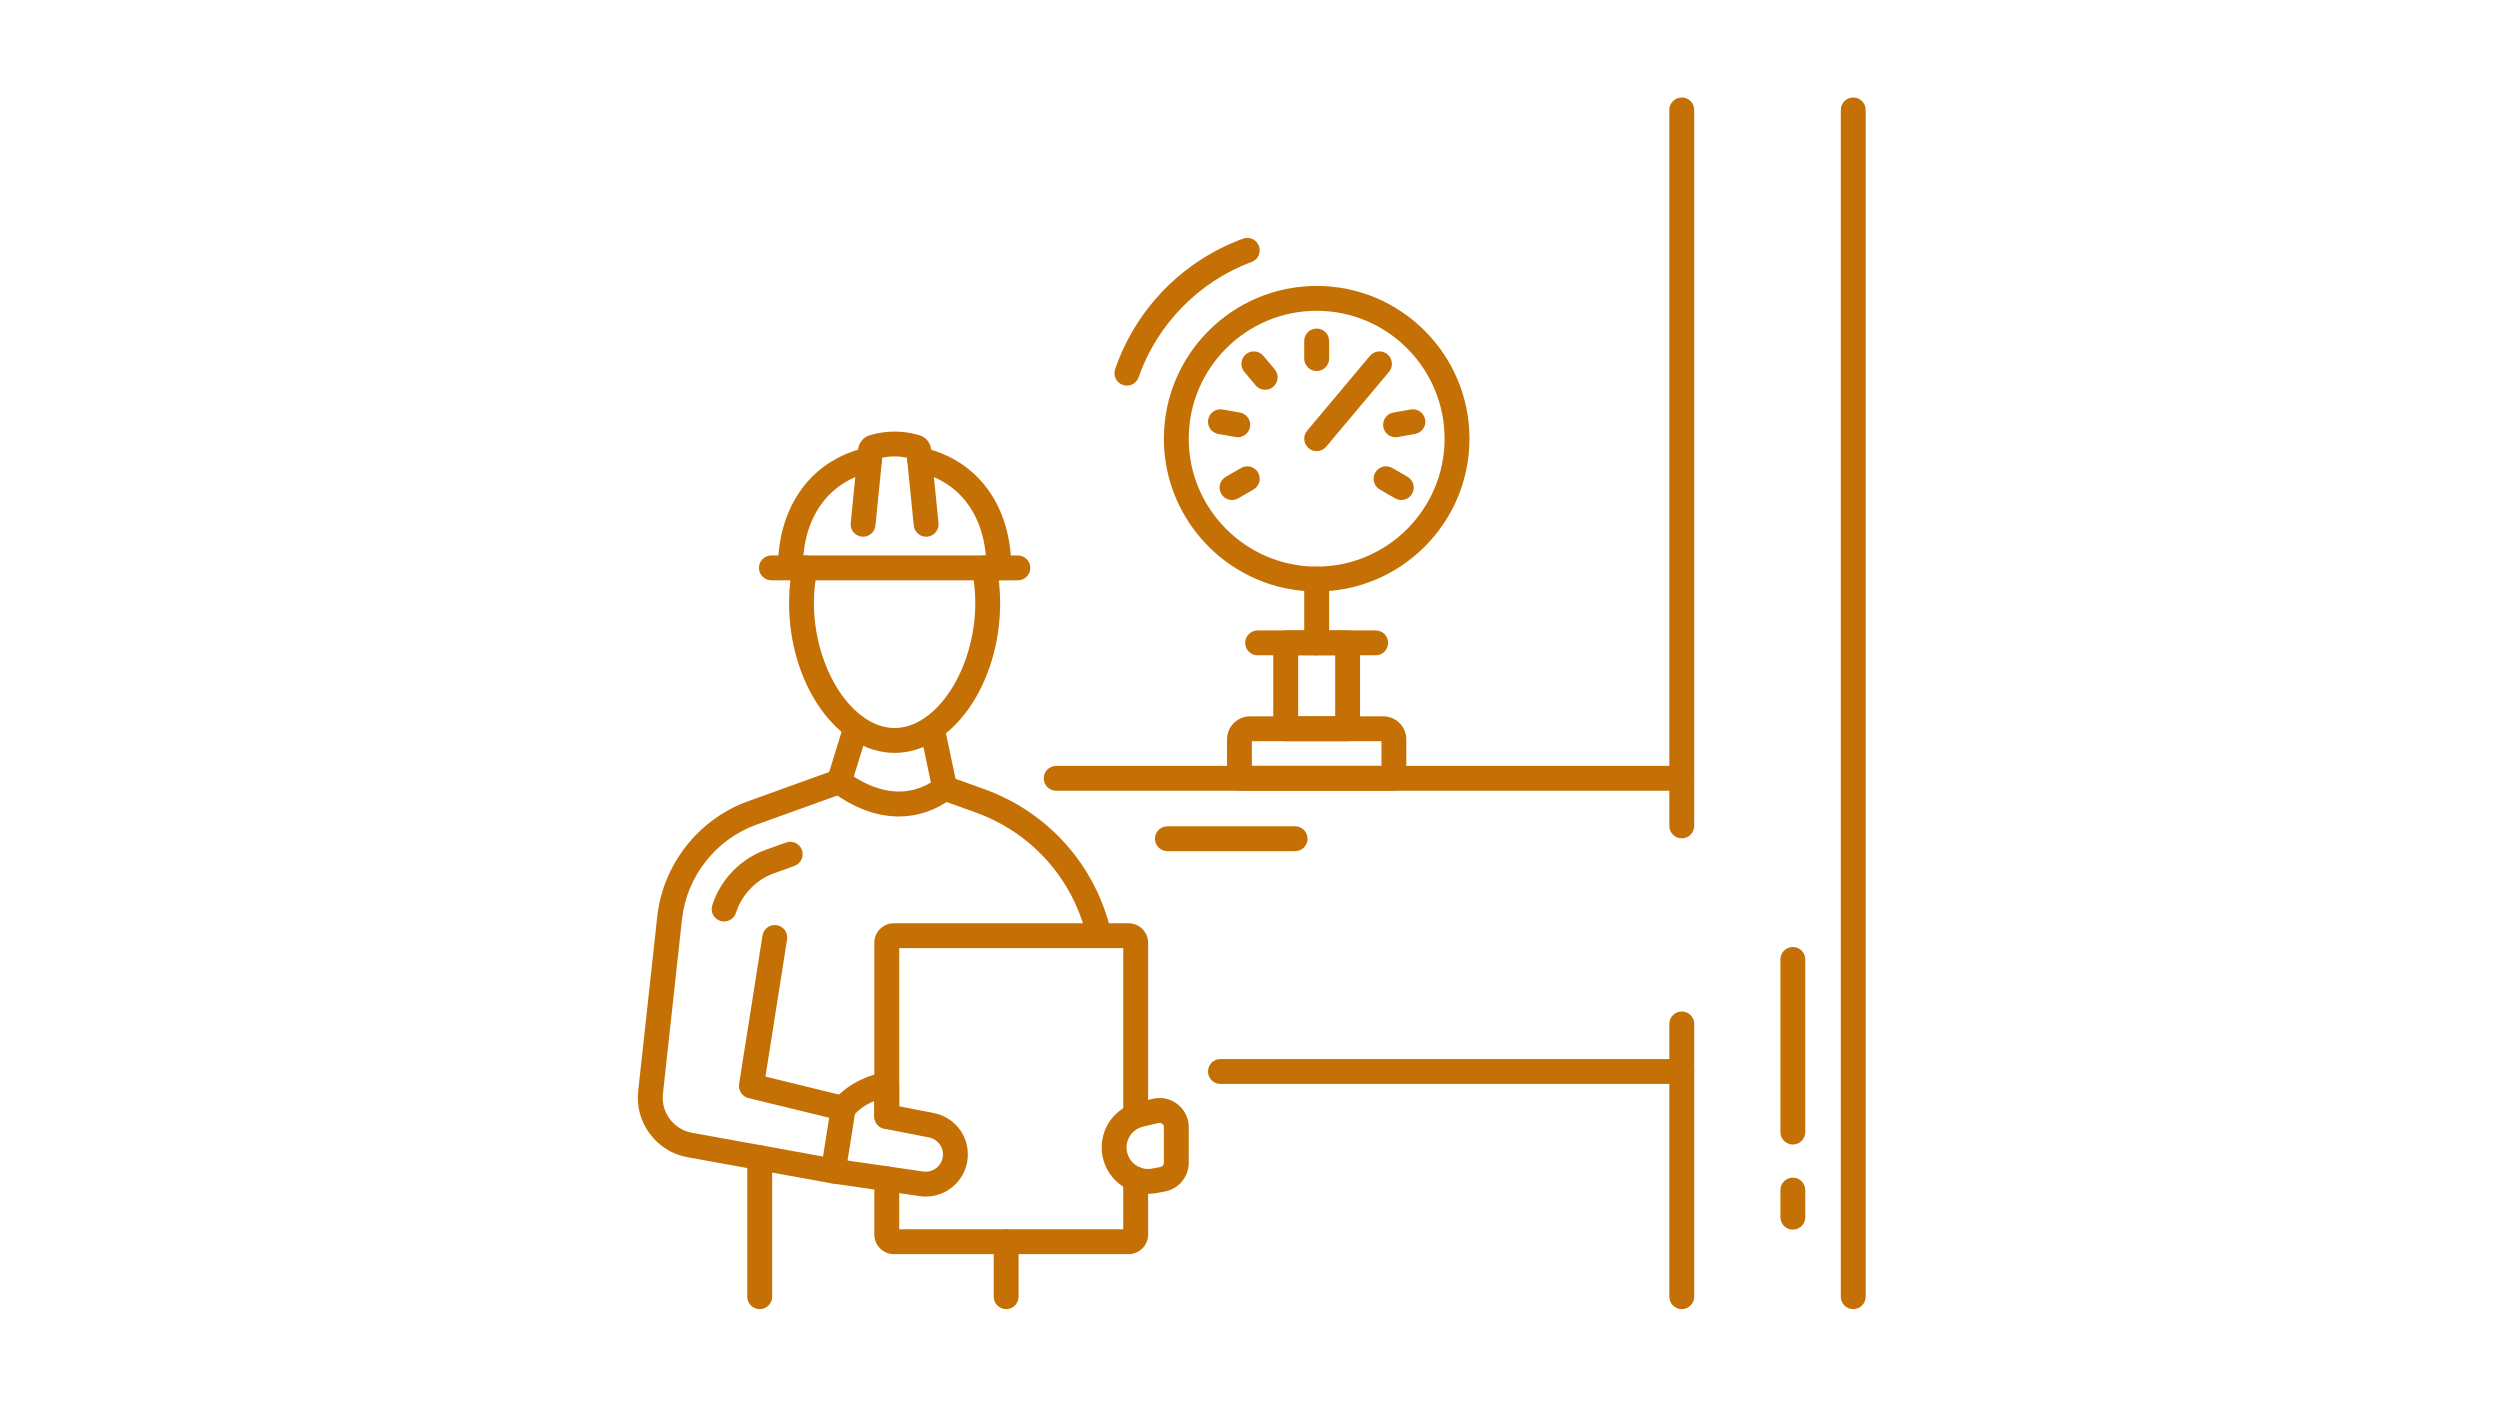 <svg xmlns="http://www.w3.org/2000/svg" xmlns:xlink="http://www.w3.org/1999/xlink" width="1366" zoomAndPan="magnify" viewBox="0 0 1024.5 576" height="768" preserveAspectRatio="xMidYMid meet" version="1.0"><defs><clipPath id="ede43df3bb"><path d="M 306 469.285 L 316.727 469.285 L 316.727 536.453 L 306 536.453 Z M 306 469.285 " clip-rule="nonzero"/></clipPath><clipPath id="53bac6b589"><path d="M 407 503.668 L 418 503.668 L 418 536.453 L 407 536.453 Z M 407 503.668 " clip-rule="nonzero"/></clipPath><clipPath id="0263a352d0"><path d="M 754 39.953 L 764.559 39.953 L 764.559 536.453 L 754 536.453 Z M 754 39.953 " clip-rule="nonzero"/></clipPath><clipPath id="0bd16112b3"><path d="M 495 434 L 694.949 434 L 694.949 536.453 L 495 536.453 Z M 495 434 " clip-rule="nonzero"/></clipPath><clipPath id="f75b87de97"><path d="M 427 39.953 L 695 39.953 L 695 325 L 427 325 Z M 427 39.953 " clip-rule="nonzero"/></clipPath></defs><g clip-path="url(#ede43df3bb)"><path fill="#c47005" d="M 311.336 536.488 C 308.52 536.488 306.23 534.203 306.23 531.391 L 306.23 474.426 C 306.23 471.613 308.52 469.328 311.336 469.328 C 314.148 469.328 316.43 471.613 316.43 474.426 L 316.43 531.391 C 316.43 534.203 314.148 536.488 311.336 536.488 " fill-opacity="1" fill-rule="nonzero"/></g><g clip-path="url(#53bac6b589)"><path fill="#c47005" d="M 412.32 536.488 C 409.508 536.488 407.227 534.203 407.227 531.391 L 407.227 508.859 C 407.227 506.043 409.508 503.766 412.32 503.766 C 415.137 503.766 417.414 506.043 417.414 508.859 L 417.414 531.391 C 417.414 534.203 415.137 536.488 412.32 536.488 " fill-opacity="1" fill-rule="nonzero"/></g><path fill="#c47005" d="M 462.488 513.957 L 366.312 513.957 C 361.895 513.957 358.301 510.363 358.301 505.949 L 358.301 483.07 C 358.301 480.254 360.586 477.969 363.402 477.969 C 366.215 477.969 368.496 480.254 368.496 483.07 L 368.496 503.766 L 460.301 503.766 L 460.301 483.184 C 460.301 480.371 462.586 478.086 465.402 478.086 C 468.215 478.086 470.496 480.371 470.496 483.184 L 470.496 505.949 C 470.496 510.363 466.902 513.957 462.488 513.957 " fill-opacity="1" fill-rule="nonzero"/><path fill="#c47005" d="M 363.402 462.652 C 360.586 462.652 358.301 460.371 358.301 457.555 L 358.301 386.359 C 358.301 381.945 361.895 378.355 366.312 378.355 L 462.488 378.355 C 466.902 378.355 470.496 381.945 470.496 386.359 L 470.496 457.301 C 470.496 460.113 468.215 462.398 465.402 462.398 C 462.586 462.398 460.301 460.113 460.301 457.301 L 460.301 388.543 L 368.496 388.543 L 368.496 457.555 C 368.496 460.371 366.215 462.652 363.402 462.652 " fill-opacity="1" fill-rule="nonzero"/><path fill="#c47005" d="M 296.738 377.633 C 296.219 377.633 295.691 377.551 295.18 377.387 C 292.496 376.527 291.02 373.652 291.883 370.973 C 295.246 360.48 303.418 352 313.715 348.281 L 322.102 345.262 C 324.754 344.305 327.672 345.676 328.633 348.328 C 329.582 350.973 328.207 353.895 325.562 354.848 L 317.18 357.871 C 309.824 360.52 303.996 366.586 301.59 374.09 C 300.891 376.25 298.891 377.633 296.738 377.633 " fill-opacity="1" fill-rule="nonzero"/><path fill="#c47005" d="M 341.48 484.984 C 341.176 484.984 340.871 484.957 340.57 484.902 L 281.738 474.238 C 268.992 471.934 260.117 460.043 261.52 447.172 L 269.344 375.594 C 271.684 354.195 286.285 335.652 306.535 328.352 L 342.191 315.5 C 344.844 314.547 347.762 315.918 348.711 318.566 C 349.668 321.215 348.297 324.133 345.645 325.09 L 309.988 337.941 C 293.375 343.93 281.395 359.145 279.48 376.703 L 271.66 448.277 C 270.828 455.852 276.055 462.852 283.559 464.211 L 337.266 473.949 L 339.793 458.062 L 306.707 449.988 C 304.129 449.359 302.465 446.863 302.883 444.242 L 312.477 383.387 C 312.918 380.602 315.52 378.703 318.309 379.145 C 321.082 379.582 322.988 382.191 322.547 384.969 L 313.68 441.199 L 346.773 449.277 C 349.352 449.906 351.016 452.41 350.598 455.031 L 346.516 480.688 C 346.297 482.043 345.547 483.254 344.426 484.047 C 343.555 484.66 342.523 484.984 341.48 484.984 " fill-opacity="1" fill-rule="nonzero"/><path fill="#c47005" d="M 450.441 388.543 C 448.109 388.543 446.012 386.938 445.473 384.566 C 440.066 360.602 423.031 341.32 399.906 332.984 L 385.453 327.773 C 382.797 326.82 381.426 323.898 382.387 321.25 C 383.344 318.605 386.262 317.23 388.906 318.184 L 403.363 323.395 C 429.781 332.914 449.242 354.945 455.418 382.328 C 456.035 385.07 454.312 387.801 451.562 388.418 C 451.191 388.504 450.816 388.543 450.441 388.543 " fill-opacity="1" fill-rule="nonzero"/><path fill="#c47005" d="M 475.203 460.152 C 475.07 460.152 474.938 460.172 474.797 460.207 L 468.484 461.664 C 464.473 462.59 461.668 466.117 461.668 470.234 C 461.668 475.094 465.602 479.043 470.438 479.043 C 470.98 479.043 471.527 478.992 472.07 478.891 L 475.516 478.25 C 476.348 478.098 476.957 477.371 476.957 476.52 L 476.957 461.922 C 476.957 460.832 476.051 460.152 475.203 460.152 Z M 470.438 489.234 C 459.98 489.234 451.469 480.715 451.469 470.234 C 451.469 461.344 457.523 453.73 466.188 451.73 L 472.5 450.273 C 473.391 450.07 474.297 449.965 475.203 449.965 C 481.789 449.965 487.145 455.328 487.145 461.922 L 487.145 476.52 C 487.145 482.277 483.039 487.219 477.375 488.273 L 473.934 488.914 C 472.773 489.121 471.602 489.234 470.438 489.234 " fill-opacity="1" fill-rule="nonzero"/><path fill="#c47005" d="M 379.391 490.355 C 378.559 490.355 377.715 490.297 376.867 490.172 L 340.754 484.93 C 337.965 484.527 336.035 481.941 336.438 479.16 C 336.844 476.367 339.43 474.441 342.215 474.844 L 378.332 480.082 C 380.254 480.363 382.152 479.855 383.691 478.664 C 385.23 477.477 386.188 475.754 386.387 473.82 C 386.777 470.145 384.328 466.84 380.707 466.129 L 362.422 462.559 C 360.031 462.094 358.301 459.996 358.301 457.555 L 358.301 451.172 C 354.617 452.715 351.703 454.801 349.492 457.477 C 347.703 459.645 344.488 459.949 342.316 458.16 C 340.148 456.363 339.844 453.152 341.633 450.984 C 346.395 445.227 353.344 441.289 362.289 439.289 C 363.797 438.949 365.379 439.316 366.59 440.285 C 367.793 441.246 368.496 442.711 368.496 444.262 L 368.496 453.359 L 382.66 456.129 C 391.508 457.855 397.469 465.918 396.523 474.883 C 396.027 479.602 393.695 483.801 389.953 486.707 C 386.879 489.102 383.203 490.355 379.391 490.355 " fill-opacity="1" fill-rule="nonzero"/><path fill="#c47005" d="M 366.609 308.535 C 343.164 308.535 323.355 280.398 323.355 247.098 C 323.355 241.758 323.898 236.555 324.961 231.641 C 325.562 228.891 328.273 227.141 331.027 227.742 C 333.777 228.34 335.52 231.055 334.926 233.805 C 334.012 238.008 333.547 242.48 333.547 247.098 C 333.547 273.914 349.305 298.344 366.609 298.344 C 383.91 298.344 399.668 273.914 399.668 247.098 C 399.668 242.48 399.207 238.008 398.293 233.809 C 397.691 231.059 399.438 228.34 402.191 227.742 C 404.945 227.152 407.648 228.895 408.254 231.641 C 409.32 236.555 409.863 241.754 409.863 247.098 C 409.863 280.398 390.055 308.535 366.609 308.535 " fill-opacity="1" fill-rule="nonzero"/><path fill="#c47005" d="M 323.898 237.816 C 321.082 237.816 318.805 235.535 318.805 232.723 C 318.805 207.145 332.773 188.234 355.27 183.371 C 358.016 182.781 360.73 184.527 361.332 187.277 C 361.926 190.027 360.172 192.738 357.422 193.332 C 339.621 197.184 328.996 211.906 328.996 232.723 C 328.996 235.535 326.715 237.816 323.898 237.816 " fill-opacity="1" fill-rule="nonzero"/><path fill="#c47005" d="M 409.312 237.816 C 406.5 237.816 404.219 235.535 404.219 232.723 C 404.219 211.906 393.594 197.184 375.797 193.332 C 373.039 192.738 371.297 190.027 371.891 187.27 C 372.484 184.527 375.195 182.781 377.949 183.371 C 400.438 188.238 414.418 207.148 414.418 232.723 C 414.418 235.535 412.129 237.816 409.312 237.816 " fill-opacity="1" fill-rule="nonzero"/><path fill="#c47005" d="M 353.695 219.945 C 353.523 219.945 353.355 219.934 353.184 219.922 C 350.375 219.637 348.332 217.141 348.613 214.34 L 351.637 184.172 C 351.914 181.426 353.801 179.145 356.426 178.363 C 363.18 176.355 370.031 176.355 376.789 178.363 C 379.422 179.141 381.301 181.426 381.574 184.172 L 384.598 214.34 C 384.883 217.141 382.836 219.637 380.035 219.922 C 377.254 220.203 374.738 218.156 374.461 215.359 L 371.668 187.574 C 368.281 186.863 364.934 186.863 361.543 187.574 L 358.762 215.359 C 358.496 217.984 356.281 219.945 353.695 219.945 " fill-opacity="1" fill-rule="nonzero"/><path fill="#c47005" d="M 417.113 237.816 L 316.109 237.816 C 313.293 237.816 311.008 235.535 311.008 232.723 C 311.008 229.91 313.293 227.625 316.109 227.625 L 417.113 227.625 C 419.93 227.625 422.207 229.91 422.207 232.723 C 422.207 235.535 419.93 237.816 417.113 237.816 " fill-opacity="1" fill-rule="nonzero"/><path fill="#c47005" d="M 368.355 334.59 C 359.332 334.59 349.93 331.172 340.859 324.371 C 339.137 323.082 338.418 320.848 339.047 318.793 L 345.906 296.559 C 346.738 293.871 349.586 292.359 352.277 293.191 C 354.973 294.02 356.48 296.875 355.648 299.562 L 349.887 318.246 C 357.469 323.141 369.426 327.898 381.484 320.676 L 377.008 299.426 C 376.422 296.672 378.188 293.969 380.934 293.391 C 383.691 292.805 386.395 294.57 386.98 297.32 L 392.164 321.926 C 392.574 323.867 391.824 325.871 390.234 327.059 C 383.527 332.09 376.078 334.59 368.355 334.59 " fill-opacity="1" fill-rule="nonzero"/><path fill="#c47005" d="M 531.98 293.547 L 547.16 293.547 L 547.16 268.539 L 531.98 268.539 Z M 552.254 303.738 L 526.879 303.738 C 524.062 303.738 521.781 301.457 521.781 298.645 L 521.781 263.445 C 521.781 260.629 524.062 258.348 526.879 258.348 L 552.254 258.348 C 555.074 258.348 557.352 260.629 557.352 263.445 L 557.352 298.645 C 557.352 301.457 555.074 303.738 552.254 303.738 " fill-opacity="1" fill-rule="nonzero"/><path fill="#c47005" d="M 513.02 313.863 L 566.117 313.863 L 566.117 303.738 L 513.02 303.738 Z M 571.211 324.055 L 507.926 324.055 C 505.113 324.055 502.832 321.77 502.832 318.957 L 502.832 303.012 C 502.832 297.793 507.082 293.547 512.293 293.547 L 566.844 293.547 C 572.066 293.547 576.309 297.793 576.309 303.012 L 576.309 318.957 C 576.309 321.77 574.023 324.055 571.211 324.055 " fill-opacity="1" fill-rule="nonzero"/><path fill="#c47005" d="M 563.762 268.539 L 515.375 268.539 C 512.562 268.539 510.281 266.258 510.281 263.445 C 510.281 260.629 512.562 258.348 515.375 258.348 L 563.762 258.348 C 566.574 258.348 568.855 260.629 568.855 263.445 C 568.855 266.258 566.574 268.539 563.762 268.539 " fill-opacity="1" fill-rule="nonzero"/><path fill="#c47005" d="M 539.57 268.539 C 536.758 268.539 534.469 266.258 534.469 263.445 L 534.469 237.289 C 534.469 234.477 536.758 232.195 539.57 232.195 C 542.387 232.195 544.664 234.477 544.664 237.289 L 544.664 263.445 C 544.664 266.258 542.387 268.539 539.57 268.539 " fill-opacity="1" fill-rule="nonzero"/><path fill="#c47005" d="M 461.797 158.02 C 461.242 158.02 460.676 157.934 460.125 157.738 C 457.469 156.82 456.059 153.918 456.977 151.258 C 465.586 126.402 484.68 106.914 509.367 97.801 C 512.012 96.828 514.941 98.172 515.918 100.812 C 516.891 103.453 515.547 106.383 512.902 107.359 C 491.41 115.297 474.105 132.957 466.613 154.594 C 465.883 156.699 463.906 158.02 461.797 158.02 " fill-opacity="1" fill-rule="nonzero"/><path fill="#c47005" d="M 539.57 127.363 C 510.668 127.363 487.145 150.879 487.145 179.781 C 487.145 208.68 510.668 232.195 539.57 232.195 C 568.477 232.195 591.988 208.68 591.988 179.781 C 591.988 150.879 568.477 127.363 539.57 127.363 Z M 539.57 242.387 C 505.047 242.387 476.957 214.305 476.957 179.781 C 476.957 145.254 505.047 117.172 539.57 117.172 C 574.098 117.172 602.188 145.254 602.188 179.781 C 602.188 214.305 574.098 242.387 539.57 242.387 " fill-opacity="1" fill-rule="nonzero"/><path fill="#c47005" d="M 539.562 184.875 C 538.414 184.875 537.246 184.484 536.293 183.68 C 534.137 181.875 533.855 178.66 535.664 176.504 L 561.406 145.828 C 563.219 143.672 566.434 143.391 568.59 145.199 C 570.742 147.008 571.023 150.227 569.219 152.379 L 543.469 183.055 C 542.465 184.258 541.02 184.875 539.562 184.875 " fill-opacity="1" fill-rule="nonzero"/><path fill="#c47005" d="M 539.57 152.051 C 536.758 152.051 534.469 149.77 534.469 146.953 L 534.469 139.738 C 534.469 136.922 536.758 134.645 539.57 134.645 C 542.387 134.645 544.664 136.922 544.664 139.738 L 544.664 146.953 C 544.664 149.77 542.387 152.051 539.57 152.051 " fill-opacity="1" fill-rule="nonzero"/><path fill="#c47005" d="M 518.469 159.73 C 517.016 159.73 515.566 159.109 514.566 157.914 L 509.922 152.379 C 508.113 150.227 508.395 147.008 510.555 145.199 C 512.707 143.387 515.926 143.672 517.73 145.828 L 522.371 151.359 C 524.184 153.512 523.902 156.73 521.738 158.539 C 520.789 159.34 519.625 159.73 518.469 159.73 " fill-opacity="1" fill-rule="nonzero"/><path fill="#c47005" d="M 507.242 179.176 C 506.953 179.176 506.648 179.152 506.352 179.098 L 499.246 177.844 C 496.473 177.355 494.625 174.711 495.105 171.941 C 495.598 169.168 498.242 167.324 501.02 167.809 L 508.125 169.062 C 510.898 169.551 512.746 172.195 512.258 174.965 C 511.828 177.438 509.672 179.176 507.242 179.176 " fill-opacity="1" fill-rule="nonzero"/><path fill="#c47005" d="M 504.895 204.898 C 503.129 204.898 501.418 203.984 500.469 202.352 C 499.066 199.91 499.895 196.797 502.34 195.387 L 508.586 191.781 C 511.031 190.375 514.145 191.207 515.551 193.645 C 516.957 196.082 516.125 199.199 513.688 200.605 L 507.438 204.215 C 506.633 204.676 505.758 204.898 504.895 204.898 " fill-opacity="1" fill-rule="nonzero"/><path fill="#c47005" d="M 574.246 204.898 C 573.387 204.898 572.512 204.676 571.707 204.215 L 565.453 200.605 C 563.016 199.199 562.18 196.082 563.59 193.645 C 564.992 191.207 568.109 190.375 570.547 191.781 L 576.801 195.387 C 579.238 196.797 580.078 199.91 578.664 202.352 C 577.723 203.984 576.004 204.898 574.246 204.898 " fill-opacity="1" fill-rule="nonzero"/><path fill="#c47005" d="M 571.891 179.176 C 569.465 179.176 567.316 177.438 566.879 174.965 C 566.391 172.195 568.246 169.551 571.016 169.062 L 578.121 167.809 C 580.895 167.32 583.535 169.168 584.027 171.941 C 584.52 174.711 582.668 177.355 579.891 177.844 L 572.785 179.098 C 572.488 179.152 572.188 179.176 571.891 179.176 " fill-opacity="1" fill-rule="nonzero"/><path fill="#c47005" d="M 734.699 469.02 C 731.887 469.02 729.605 466.734 729.605 463.922 L 729.605 393.184 C 729.605 390.363 731.887 388.082 734.699 388.082 C 737.516 388.082 739.805 390.363 739.805 393.184 L 739.805 463.922 C 739.805 466.734 737.516 469.02 734.699 469.02 " fill-opacity="1" fill-rule="nonzero"/><path fill="#c47005" d="M 734.699 503.906 C 731.887 503.906 729.605 501.621 729.605 498.805 L 729.605 487.707 C 729.605 484.891 731.887 482.609 734.699 482.609 C 737.516 482.609 739.805 484.891 739.805 487.707 L 739.805 498.805 C 739.805 501.621 737.516 503.906 734.699 503.906 " fill-opacity="1" fill-rule="nonzero"/><g clip-path="url(#0263a352d0)"><path fill="#c47005" d="M 759.465 536.488 C 756.648 536.488 754.367 534.203 754.367 531.391 L 754.367 45.047 C 754.367 42.234 756.648 39.953 759.465 39.953 C 762.277 39.953 764.559 42.234 764.559 45.047 L 764.559 531.391 C 764.559 534.203 762.277 536.488 759.465 536.488 " fill-opacity="1" fill-rule="nonzero"/></g><g clip-path="url(#0bd16112b3)"><path fill="#c47005" d="M 689.188 536.488 C 686.375 536.488 684.086 534.203 684.086 531.391 L 684.086 444.199 L 500.129 444.199 C 497.316 444.199 495.035 441.918 495.035 439.105 C 495.035 436.289 497.316 434.004 500.129 434.004 L 689.188 434.004 C 692.004 434.004 694.285 436.289 694.285 439.105 L 694.285 531.391 C 694.285 534.203 692.004 536.488 689.188 536.488 " fill-opacity="1" fill-rule="nonzero"/></g><path fill="#c47005" d="M 530.742 348.809 L 478.406 348.809 C 475.59 348.809 473.309 346.523 473.309 343.707 C 473.309 340.895 475.59 338.613 478.406 338.613 L 530.742 338.613 C 533.555 338.613 535.836 340.895 535.836 343.707 C 535.836 346.523 533.555 348.809 530.742 348.809 " fill-opacity="1" fill-rule="nonzero"/><g clip-path="url(#f75b87de97)"><path fill="#c47005" d="M 689.188 324.055 L 432.812 324.055 C 429.996 324.055 427.719 321.77 427.719 318.957 C 427.719 316.141 429.996 313.863 432.812 313.863 L 684.086 313.863 L 684.086 45.047 C 684.086 42.234 686.375 39.953 689.188 39.953 C 692.004 39.953 694.285 42.234 694.285 45.047 L 694.285 318.957 C 694.285 321.77 692.004 324.055 689.188 324.055 " fill-opacity="1" fill-rule="nonzero"/></g><path fill="#c47005" d="M 689.188 343.551 C 686.375 343.551 684.086 341.27 684.086 338.453 L 684.086 318.957 C 684.086 316.141 686.375 313.863 689.188 313.863 C 692.004 313.863 694.285 316.141 694.285 318.957 L 694.285 338.453 C 694.285 341.27 692.004 343.551 689.188 343.551 " fill-opacity="1" fill-rule="nonzero"/><path fill="#c47005" d="M 689.188 444.199 C 686.375 444.199 684.086 441.918 684.086 439.105 L 684.086 419.602 C 684.086 416.789 686.375 414.508 689.188 414.508 C 692.004 414.508 694.285 416.789 694.285 419.602 L 694.285 439.105 C 694.285 441.918 692.004 444.199 689.188 444.199 " fill-opacity="1" fill-rule="nonzero"/></svg>